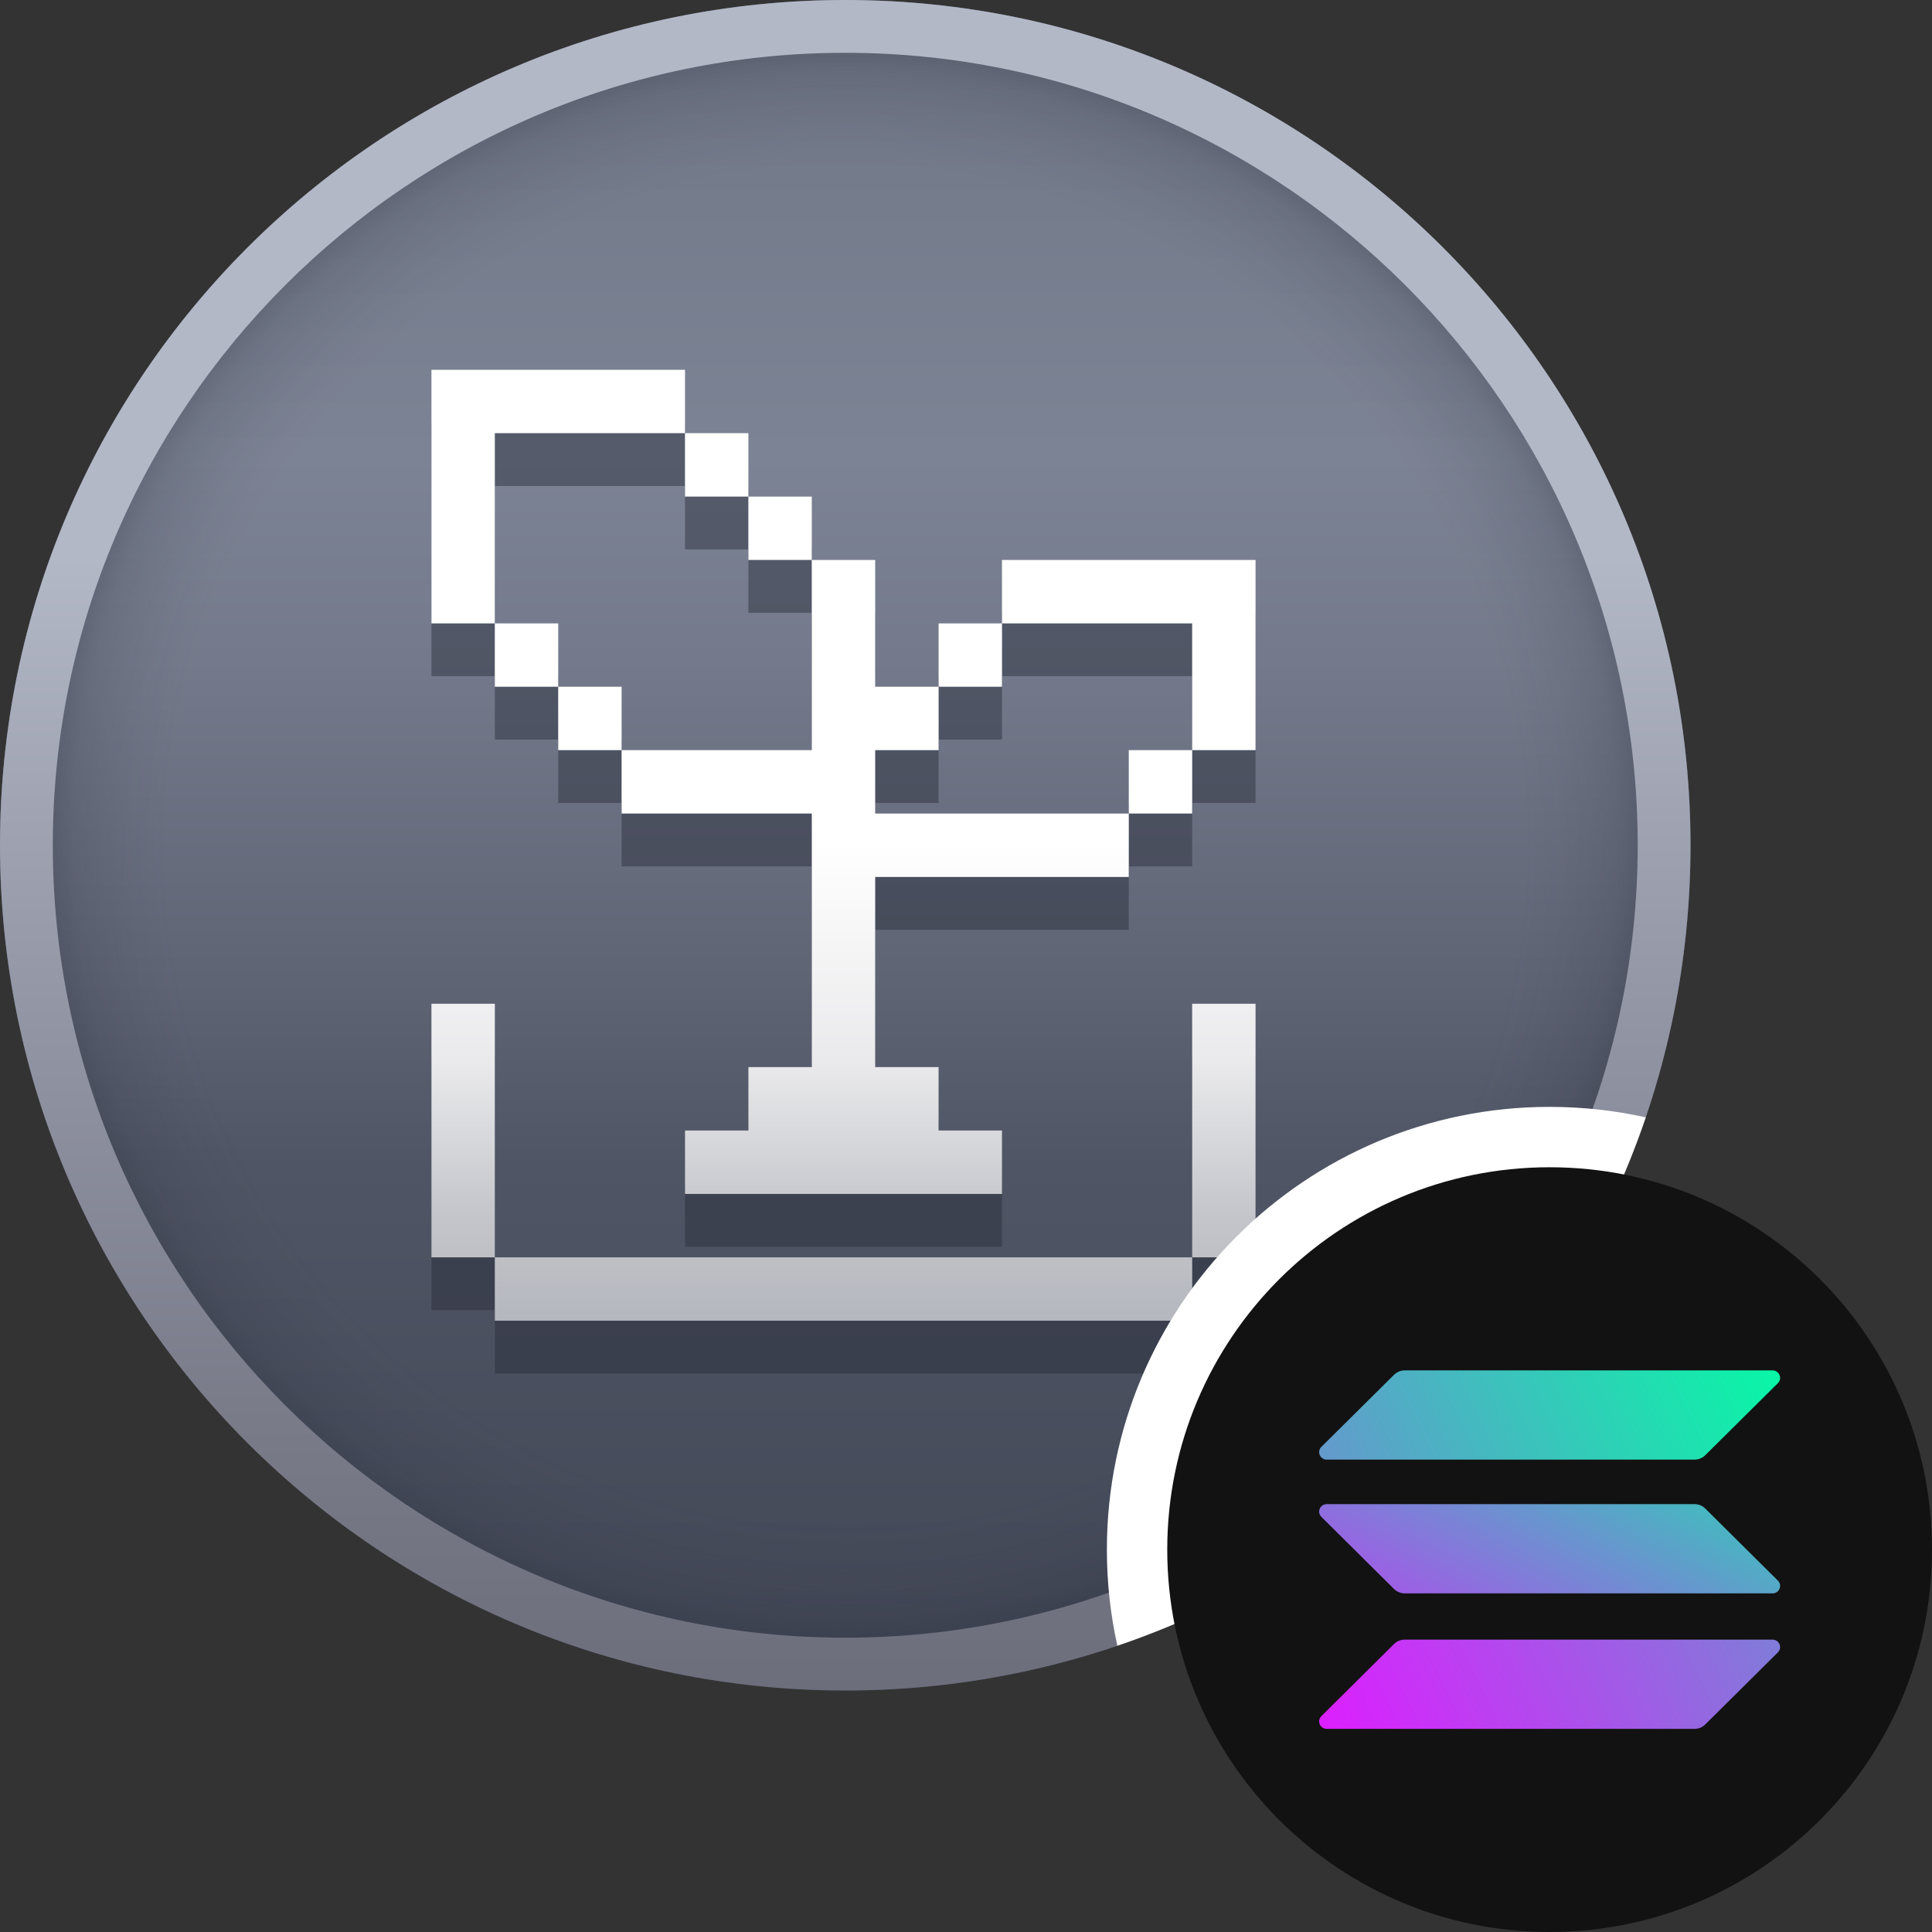 <svg width="48" height="48" viewBox="0 0 48 48" fill="none" xmlns="http://www.w3.org/2000/svg">
<rect x="0" y="0" width="48" height="48" fill="#333333" stroke="none"/>
<g clip-path="url(#clip0_358_253)">
<g clip-path="url(#clip1_358_253)">
<path d="M21 42C32.598 42 42 32.598 42 21C42 9.402 32.598 0 21 0C9.402 0 0 9.402 0 21C0 32.598 9.402 42 21 42Z" fill="url(#paint0_linear_358_253)"/>
<path d="M21 42C32.598 42 42 32.598 42 21C42 9.402 32.598 0 21 0C9.402 0 0 9.402 0 21C0 32.598 9.402 42 21 42Z" fill="url(#paint1_radial_358_253)"/>
<path d="M21 1.312C31.854 1.312 40.688 10.146 40.688 21C40.688 31.854 31.854 40.688 21 40.688C10.146 40.688 1.312 31.854 1.312 21C1.312 10.146 10.146 1.312 21 1.312ZM21 0C9.398 0 0 9.398 0 21C0 32.602 9.398 42 21 42C32.602 42 42 32.602 42 21C42 9.398 32.602 0 21 0Z" fill="url(#paint2_linear_358_253)"/>
<path d="M12.294 32.55V34.125H29.619V32.55H12.294Z" fill="#272B38" fill-opacity="0.45"/>
<path d="M12.294 26.25H10.719V32.55H12.294V26.25Z" fill="#272B38" fill-opacity="0.45"/>
<path d="M29.619 32.55H31.194V26.25H29.619V32.55Z" fill="#272B38" fill-opacity="0.45"/>
<path d="M21.744 21.525V19.95H23.319V18.375H21.744V15.225H20.169V19.95H15.444V21.525H20.169V27.825H18.594V29.4H17.019V30.975H24.894V29.4H23.319V27.825H21.744V23.1H28.044V21.525H21.744Z" fill="#272B38" fill-opacity="0.45"/>
<path d="M29.619 19.95H28.044V21.525L29.619 21.525V19.95Z" fill="#272B38" fill-opacity="0.45"/>
<path d="M15.444 18.375H13.869V19.95H15.444V18.375Z" fill="#272B38" fill-opacity="0.45"/>
<path d="M24.894 16.8H23.319V18.375H24.894V16.8Z" fill="#272B38" fill-opacity="0.45"/>
<path d="M13.869 16.8H12.294V18.375H13.869V16.8Z" fill="#272B38" fill-opacity="0.45"/>
<path d="M24.894 15.225V16.8H29.619L29.619 19.95H31.194V15.225H24.894Z" fill="#272B38" fill-opacity="0.45"/>
<path d="M20.169 13.65H18.594V15.225H20.169L20.169 13.65Z" fill="#272B38" fill-opacity="0.45"/>
<path d="M12.294 12.075H17.019V10.5H10.719V16.8H12.294L12.294 12.075Z" fill="#272B38" fill-opacity="0.45"/>
<path d="M18.594 12.075H17.019L17.019 13.65H18.594V12.075Z" fill="#272B38" fill-opacity="0.45"/>
<path d="M12.294 31.238V32.812H29.619V31.238H12.294Z" fill="url(#paint3_linear_358_253)"/>
<path d="M12.294 24.938H10.719V31.238H12.294V24.938Z" fill="url(#paint4_linear_358_253)"/>
<path d="M29.619 31.238H31.194V24.938H29.619V31.238Z" fill="url(#paint5_linear_358_253)"/>
<path d="M21.744 20.212V18.637H23.319V17.062H21.744V13.912H20.169V18.637H15.444V20.212H20.169V26.512H18.594V28.087H17.019V29.663H24.894V28.087H23.319V26.512H21.744V21.788H28.044V20.212H21.744Z" fill="url(#paint6_linear_358_253)"/>
<path d="M29.619 18.637H28.044V20.212L29.619 20.212V18.637Z" fill="url(#paint7_linear_358_253)"/>
<path d="M15.444 17.062H13.869V18.637H15.444V17.062Z" fill="url(#paint8_linear_358_253)"/>
<path d="M24.894 15.488H23.319V17.062H24.894V15.488Z" fill="url(#paint9_linear_358_253)"/>
<path d="M13.869 15.488H12.294V17.062H13.869V15.488Z" fill="url(#paint10_linear_358_253)"/>
<path d="M24.894 13.912V15.488H29.619L29.619 18.637H31.194V13.912H24.894Z" fill="url(#paint11_linear_358_253)"/>
<path d="M20.169 12.338H18.594V13.912H20.169L20.169 12.338Z" fill="url(#paint12_linear_358_253)"/>
<path d="M12.294 10.762H17.019V9.188H10.719V15.488H12.294L12.294 10.762Z" fill="url(#paint13_linear_358_253)"/>
<path d="M18.594 10.762H17.019L17.019 12.338H18.594V10.762Z" fill="url(#paint14_linear_358_253)"/>
</g>
<path d="M40.888 27.76C38.795 33.92 33.92 38.795 27.76 40.888C27.59 40.119 27.5 39.32 27.5 38.5C27.5 32.425 32.425 27.5 38.5 27.5C39.32 27.5 40.119 27.59 40.888 27.76Z" fill="white"/>
<g clip-path="url(#clip2_358_253)">
<path d="M38.5 48C43.747 48 48 43.747 48 38.5C48 33.253 43.747 29 38.5 29C33.253 29 29 33.253 29 38.5C29 43.747 33.253 48 38.5 48Z" fill="#121212"/>
<path d="M34.635 40.844C34.704 40.776 34.799 40.736 34.9 40.736H44.038C44.206 40.736 44.289 40.936 44.171 41.053L42.366 42.844C42.297 42.913 42.202 42.953 42.101 42.953H32.962C32.795 42.953 32.711 42.753 32.83 42.636L34.635 40.844Z" fill="url(#paint15_linear_358_253)"/>
<path d="M34.635 34.156C34.706 34.087 34.801 34.047 34.899 34.047H44.038C44.205 34.047 44.289 34.247 44.171 34.364L42.365 36.156C42.296 36.224 42.201 36.264 42.1 36.264H32.962C32.795 36.264 32.711 36.064 32.829 35.947L34.635 34.156Z" fill="url(#paint16_linear_358_253)"/>
<path d="M42.366 37.478C42.297 37.41 42.202 37.37 42.101 37.37H32.962C32.795 37.37 32.711 37.57 32.83 37.687L34.635 39.479C34.704 39.547 34.799 39.587 34.9 39.587H44.038C44.206 39.587 44.289 39.387 44.171 39.27L42.366 37.478Z" fill="url(#paint17_linear_358_253)"/>
</g>
</g>
<defs>
<linearGradient id="paint0_linear_358_253" x1="21" y1="42" x2="21" y2="0" gradientUnits="userSpaceOnUse">
<stop stop-color="#424756"/>
<stop offset="0.31" stop-color="#505565"/>
<stop offset="0.42" stop-color="#5F6475"/>
<stop offset="0.61" stop-color="#747A8B"/>
<stop offset="0.73" stop-color="#7C8394"/>
<stop offset="0.88" stop-color="#757C8C"/>
<stop offset="1" stop-color="#6E7484"/>
</linearGradient>
<radialGradient id="paint1_radial_358_253" cx="0" cy="0" r="1" gradientUnits="userSpaceOnUse" gradientTransform="translate(21 21) rotate(90) scale(21)">
<stop offset="0.802" stop-color="#272B38" stop-opacity="0"/>
<stop offset="0.848" stop-color="#272B38" stop-opacity="0.042"/>
<stop offset="0.883" stop-color="#272B38" stop-opacity="0.095"/>
<stop offset="0.914" stop-color="#272B38" stop-opacity="0.15"/>
<stop offset="0.957" stop-color="#272B38" stop-opacity="0.34"/>
</radialGradient>
<linearGradient id="paint2_linear_358_253" x1="21" y1="42" x2="21" y2="0" gradientUnits="userSpaceOnUse">
<stop stop-color="#6D6E7C"/>
<stop offset="0.17" stop-color="#7A7C8A"/>
<stop offset="0.51" stop-color="#9EA2B1"/>
<stop offset="0.67" stop-color="#B3B8C7"/>
</linearGradient>
<linearGradient id="paint3_linear_358_253" x1="20.956" y1="12.967" x2="20.956" y2="32.812" gradientUnits="userSpaceOnUse">
<stop offset="0.4" stop-color="white"/>
<stop offset="0.675" stop-color="#EAEAEC"/>
<stop offset="0.865" stop-color="#C4C6CB"/>
<stop offset="0.99" stop-color="#B6B8BF"/>
</linearGradient>
<linearGradient id="paint4_linear_358_253" x1="20.956" y1="12.967" x2="20.956" y2="32.812" gradientUnits="userSpaceOnUse">
<stop offset="0.4" stop-color="white"/>
<stop offset="0.675" stop-color="#EAEAEC"/>
<stop offset="0.865" stop-color="#C4C6CB"/>
<stop offset="0.99" stop-color="#B6B8BF"/>
</linearGradient>
<linearGradient id="paint5_linear_358_253" x1="20.956" y1="12.967" x2="20.956" y2="32.812" gradientUnits="userSpaceOnUse">
<stop offset="0.4" stop-color="white"/>
<stop offset="0.675" stop-color="#EAEAEC"/>
<stop offset="0.865" stop-color="#C4C6CB"/>
<stop offset="0.99" stop-color="#B6B8BF"/>
</linearGradient>
<linearGradient id="paint6_linear_358_253" x1="20.956" y1="12.967" x2="20.956" y2="32.812" gradientUnits="userSpaceOnUse">
<stop offset="0.4" stop-color="white"/>
<stop offset="0.675" stop-color="#EAEAEC"/>
<stop offset="0.865" stop-color="#C4C6CB"/>
<stop offset="0.99" stop-color="#B6B8BF"/>
</linearGradient>
<linearGradient id="paint7_linear_358_253" x1="20.956" y1="12.967" x2="20.956" y2="32.812" gradientUnits="userSpaceOnUse">
<stop offset="0.4" stop-color="white"/>
<stop offset="0.675" stop-color="#EAEAEC"/>
<stop offset="0.865" stop-color="#C4C6CB"/>
<stop offset="0.99" stop-color="#B6B8BF"/>
</linearGradient>
<linearGradient id="paint8_linear_358_253" x1="20.956" y1="12.967" x2="20.956" y2="32.812" gradientUnits="userSpaceOnUse">
<stop offset="0.4" stop-color="white"/>
<stop offset="0.675" stop-color="#EAEAEC"/>
<stop offset="0.865" stop-color="#C4C6CB"/>
<stop offset="0.99" stop-color="#B6B8BF"/>
</linearGradient>
<linearGradient id="paint9_linear_358_253" x1="20.956" y1="12.967" x2="20.956" y2="32.812" gradientUnits="userSpaceOnUse">
<stop offset="0.4" stop-color="white"/>
<stop offset="0.675" stop-color="#EAEAEC"/>
<stop offset="0.865" stop-color="#C4C6CB"/>
<stop offset="0.99" stop-color="#B6B8BF"/>
</linearGradient>
<linearGradient id="paint10_linear_358_253" x1="20.956" y1="12.967" x2="20.956" y2="32.812" gradientUnits="userSpaceOnUse">
<stop offset="0.4" stop-color="white"/>
<stop offset="0.675" stop-color="#EAEAEC"/>
<stop offset="0.865" stop-color="#C4C6CB"/>
<stop offset="0.99" stop-color="#B6B8BF"/>
</linearGradient>
<linearGradient id="paint11_linear_358_253" x1="20.956" y1="12.967" x2="20.956" y2="32.812" gradientUnits="userSpaceOnUse">
<stop offset="0.4" stop-color="white"/>
<stop offset="0.675" stop-color="#EAEAEC"/>
<stop offset="0.865" stop-color="#C4C6CB"/>
<stop offset="0.99" stop-color="#B6B8BF"/>
</linearGradient>
<linearGradient id="paint12_linear_358_253" x1="20.956" y1="12.967" x2="20.956" y2="32.812" gradientUnits="userSpaceOnUse">
<stop offset="0.4" stop-color="white"/>
<stop offset="0.675" stop-color="#EAEAEC"/>
<stop offset="0.865" stop-color="#C4C6CB"/>
<stop offset="0.99" stop-color="#B6B8BF"/>
</linearGradient>
<linearGradient id="paint13_linear_358_253" x1="20.956" y1="12.967" x2="20.956" y2="32.812" gradientUnits="userSpaceOnUse">
<stop offset="0.4" stop-color="white"/>
<stop offset="0.675" stop-color="#EAEAEC"/>
<stop offset="0.865" stop-color="#C4C6CB"/>
<stop offset="0.99" stop-color="#B6B8BF"/>
</linearGradient>
<linearGradient id="paint14_linear_358_253" x1="20.956" y1="12.967" x2="20.956" y2="32.812" gradientUnits="userSpaceOnUse">
<stop offset="0.4" stop-color="white"/>
<stop offset="0.675" stop-color="#EAEAEC"/>
<stop offset="0.865" stop-color="#C4C6CB"/>
<stop offset="0.99" stop-color="#B6B8BF"/>
</linearGradient>
<linearGradient id="paint15_linear_358_253" x1="43.165" y1="2.88" x2="19.175" y2="14.408" gradientUnits="userSpaceOnUse">
<stop stop-color="#00FFA3"/>
<stop offset="1" stop-color="#DC1FFF"/>
</linearGradient>
<linearGradient id="paint16_linear_358_253" x1="40.4" y1="23.993" x2="16.41" y2="35.521" gradientUnits="userSpaceOnUse">
<stop stop-color="#00FFA3"/>
<stop offset="1" stop-color="#DC1FFF"/>
</linearGradient>
<linearGradient id="paint17_linear_358_253" x1="41.774" y1="32.256" x2="35.525" y2="44.317" gradientUnits="userSpaceOnUse">
<stop stop-color="#00FFA3"/>
<stop offset="1" stop-color="#DC1FFF"/>
</linearGradient>
<clipPath id="clip0_358_253">
<rect width="48" height="48" fill="white"/>
</clipPath>
<clipPath id="clip1_358_253">
<rect width="42" height="42" fill="white"/>
</clipPath>
<clipPath id="clip2_358_253">
<rect width="19" height="19" fill="white" transform="translate(29 29)"/>
</clipPath>
</defs>
</svg>
